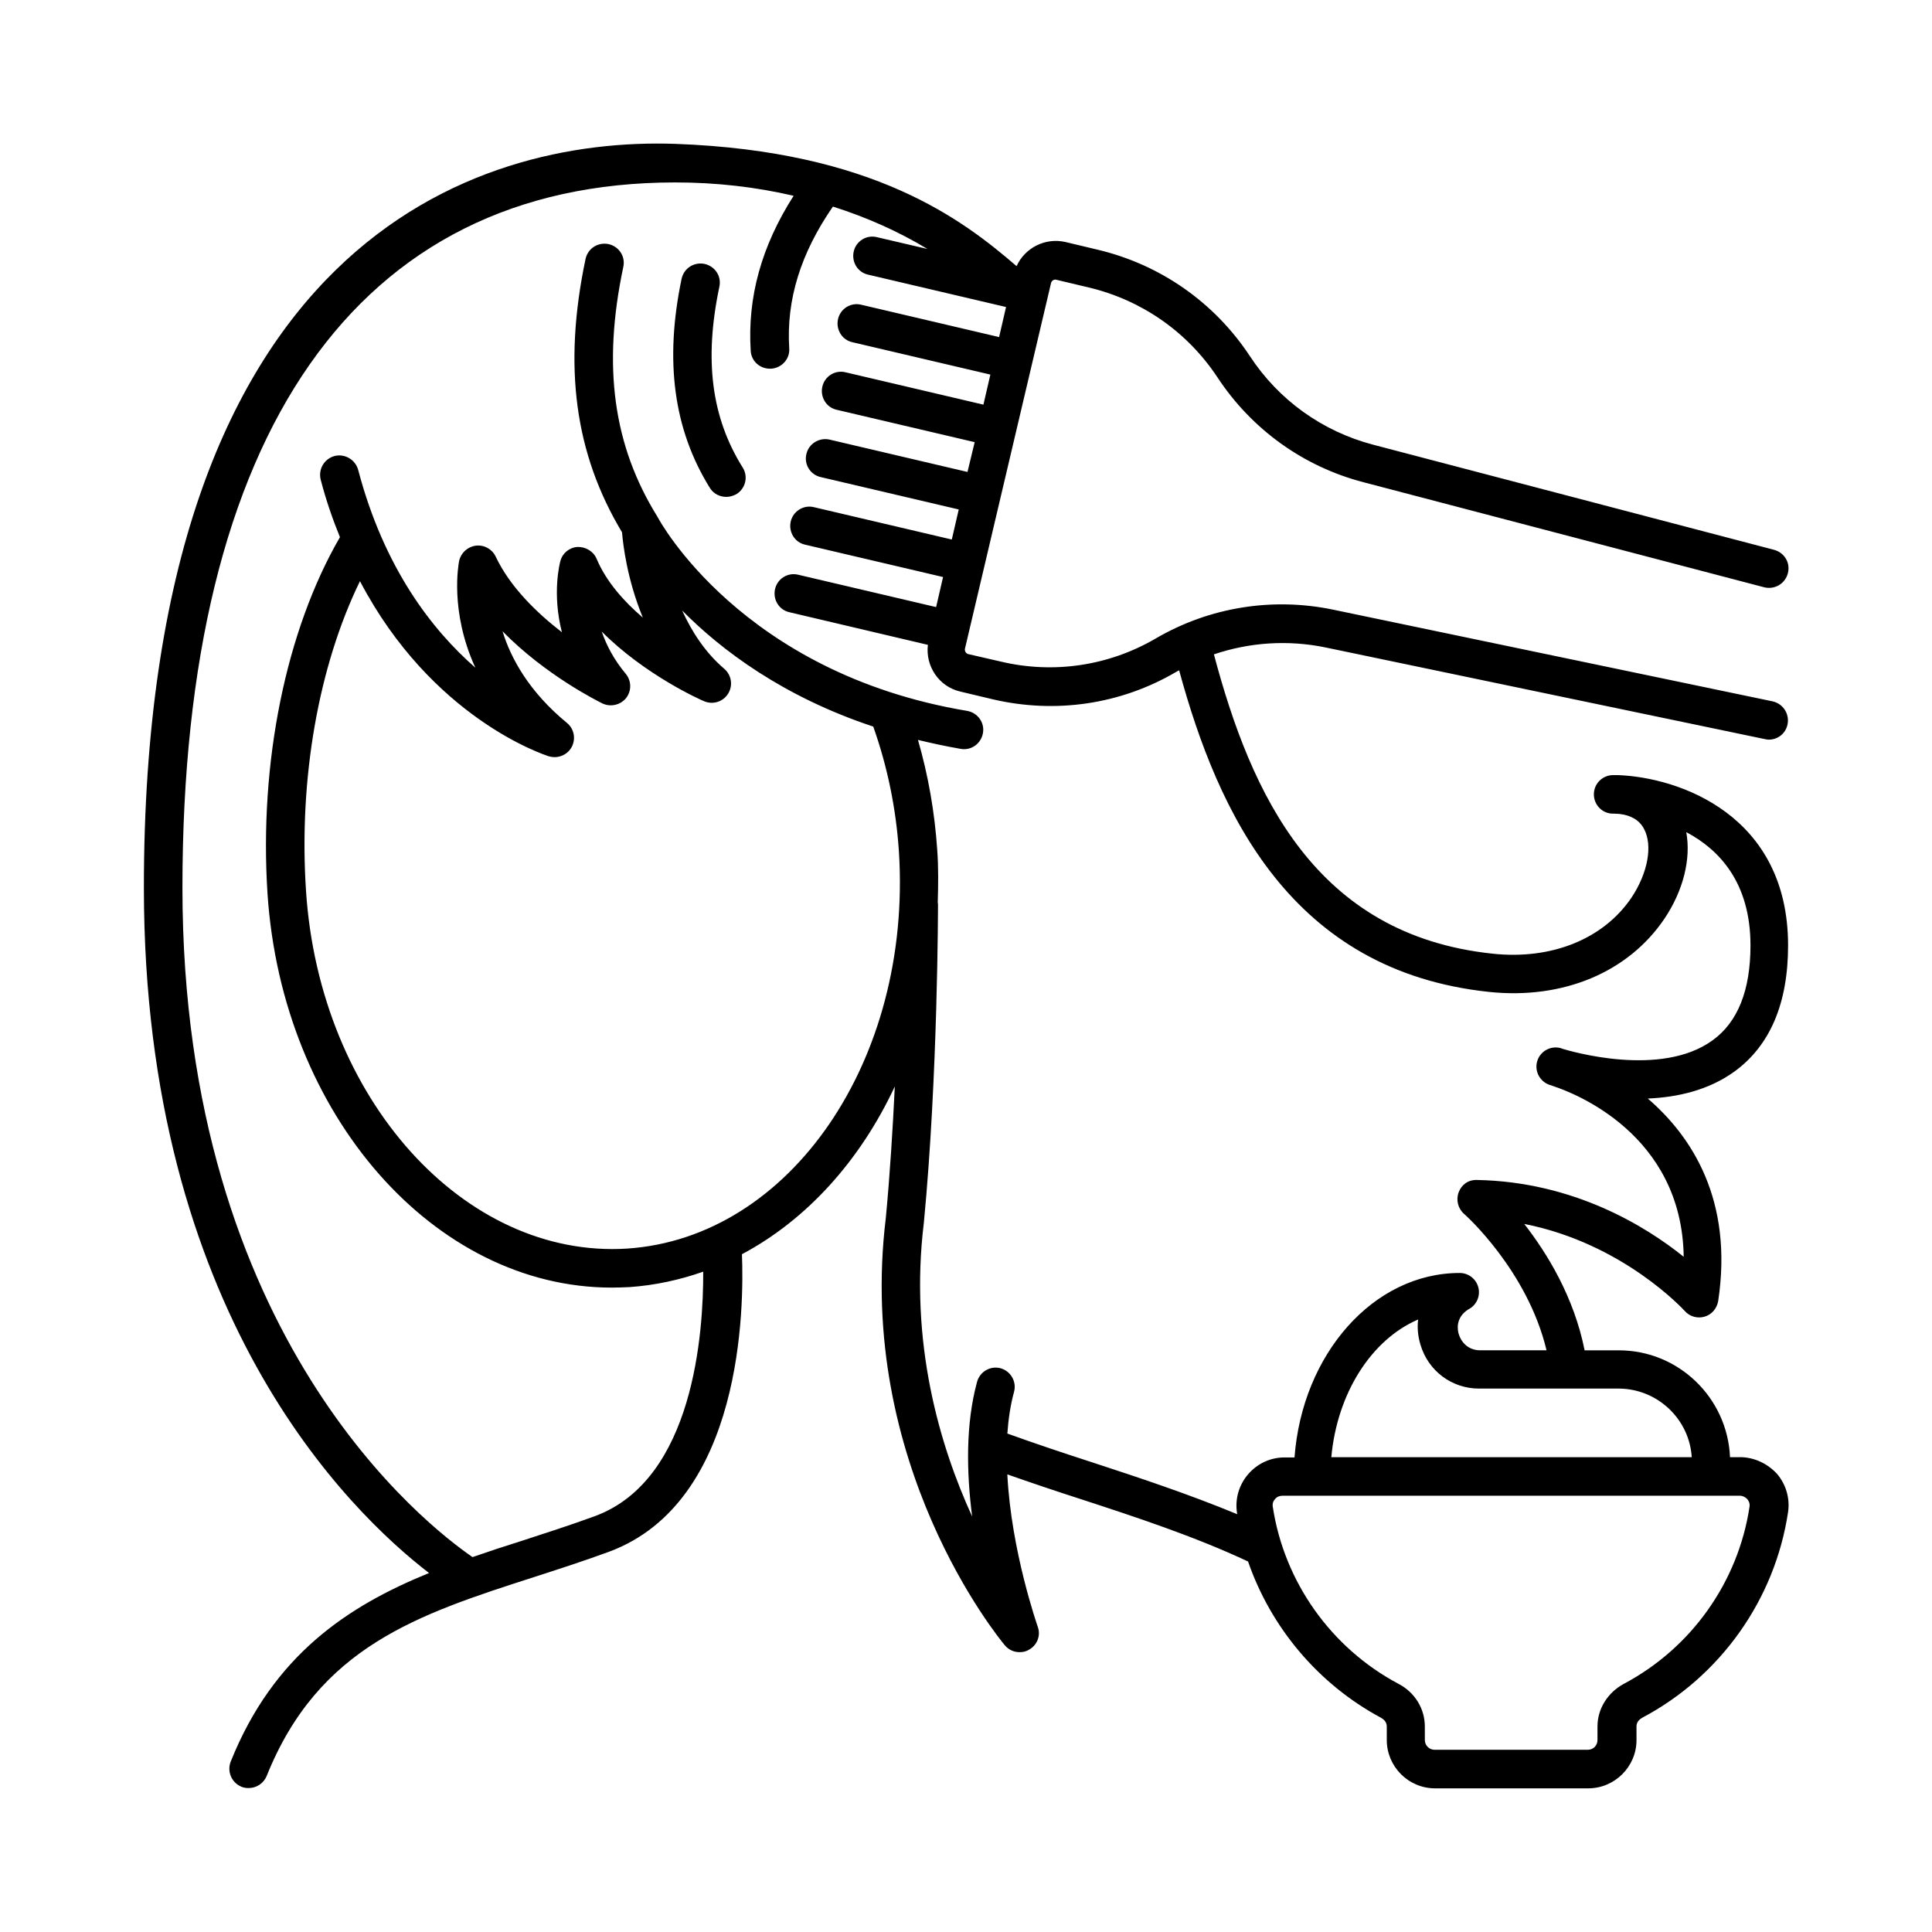 <?xml version="1.0" encoding="UTF-8"?>
<!-- Uploaded to: SVG Repo, www.svgrepo.com, Generator: SVG Repo Mixer Tools -->
<svg fill="#000000" width="800px" height="800px" version="1.1" viewBox="144 144 512 512" xmlns="http://www.w3.org/2000/svg">
 <g>
  <path d="m334.64 219.99c0.613-2.793-1.156-5.445-3.949-6.059-2.793-0.543-5.445 1.156-6.059 3.949-4.562 21.785-2.109 39.965 7.488 55.418 0.953 1.566 2.656 2.383 4.356 2.383 0.953 0 1.84-0.273 2.723-0.75 2.383-1.496 3.133-4.629 1.633-7.012-8.305-13.273-10.277-28.527-6.191-47.93z"/>
  <path d="m605.06 530.17h-2.586c-0.68-15.727-13.617-28.32-29.48-28.32h-9.055c-2.793-14.094-9.941-25.734-16-33.496 26.281 5.176 42.348 22.875 42.551 23.078 1.293 1.496 3.402 2.043 5.242 1.496 1.906-0.543 3.269-2.18 3.609-4.152 4.016-26.688-6.945-43.574-18.656-53.648 7.828-0.34 16.066-2.18 22.945-7.148 9.465-6.875 14.23-18.109 14.23-33.43 0-34.52-28.801-44.527-45.07-45.137h-1.293c-2.793 0-5.106 2.246-5.106 5.106 0 2.793 2.246 5.106 5.039 5.106 0.137 0 0.75 0 1.633 0.066 3.133 0.34 5.379 1.633 6.606 3.949 2.383 4.426 1.02 11.711-3.269 18.18-7.422 11.031-21.242 16.613-36.902 14.91-46.91-4.969-63.93-42.211-73.801-79.316 9.465-3.199 19.609-3.879 29.547-1.84l116.49 24.305c0.34 0.066 0.68 0.137 1.02 0.137 2.383 0 4.492-1.633 4.969-4.086 0.543-2.793-1.227-5.445-3.949-6.059l-116.49-24.305c-16.066-3.336-32.746-0.68-46.977 7.625-12.461 7.285-27.098 9.465-41.121 6.129l-8.578-1.973c-0.613-0.137-1.02-0.816-0.887-1.43l22.809-96.883c0.137-0.613 0.75-1.09 1.43-0.887l8.578 2.043c14.023 3.336 26.145 11.777 34.109 23.828 9.055 13.754 22.738 23.625 38.672 27.777l106.21 27.844c2.723 0.68 5.516-0.887 6.262-3.676 0.75-2.793-0.887-5.516-3.676-6.262l-106.21-27.844c-13.48-3.539-25.055-11.848-32.68-23.488-9.395-14.23-23.691-24.238-40.305-28.188l-8.578-2.043c-5.379-1.227-10.758 1.566-12.938 6.398-14.16-12.188-37.785-30.5-90.414-32.406-52.621-1.836-140.86 25.668-140.86 197.1 0 112.61 54.328 165.3 75.57 181.64-21.582 8.781-41.258 21.785-52.559 49.973-1.02 2.586 0.203 5.582 2.859 6.672 0.613 0.273 1.293 0.34 1.906 0.34 2.043 0 3.949-1.227 4.766-3.199 13.754-34.312 40.168-42.824 70.805-52.695 6.535-2.109 13.277-4.289 19.949-6.738 35.539-13.207 35.742-65.086 35.199-78.84 17.156-9.121 31.316-24.781 40.508-44.457-0.543 11.234-1.293 23.352-2.383 34.859-7.965 65.223 29.957 111.32 31.523 113.22 1.02 1.227 2.449 1.84 3.949 1.84 0.887 0 1.77-0.203 2.519-0.68 2.18-1.227 3.133-3.812 2.246-6.129-0.066-0.273-7.012-19.949-8.035-40.305 6.398 2.246 12.867 4.426 19.199 6.469 15.047 4.902 30.5 10.008 44.594 16.613 6.059 17.496 18.586 32.477 35.199 41.395 0.477 0.273 1.566 0.953 1.566 2.316v3.609c0 7.012 5.719 12.801 12.801 12.801h40.578c7.012 0 12.801-5.719 12.801-12.801l-0.004-3.621c0-1.363 1.09-2.043 1.566-2.316 20.695-10.961 35.129-31.316 38.602-54.465 0.543-3.609-0.543-7.352-2.926-10.145-2.59-2.793-6.129-4.426-9.875-4.426zm-12.73 0h-95.52c1.566-17.09 10.688-31.184 23.012-36.492-0.273 2.18-0.066 4.426 0.613 6.672 2.043 6.945 8.305 11.641 15.523 11.641h37.105c10.211 0.07 18.652 8.105 19.266 18.18zm-282.13-55.281c-43.164 2.723-81.496-39.691-85.102-94.77-1.973-29.754 3.336-59.641 14.297-82.105 18.996 36.219 48.609 45.957 50.109 46.434 0.477 0.137 1.02 0.203 1.496 0.203 1.84 0 3.609-1.02 4.492-2.656 1.156-2.18 0.68-4.832-1.227-6.398-10.008-8.238-14.844-17.02-17.09-24.305 11.508 11.777 25.668 18.723 26.484 19.133 2.18 1.02 4.766 0.41 6.262-1.43 1.496-1.906 1.43-4.562-0.066-6.398-3.199-3.812-5.176-7.691-6.398-11.234 11.438 11.508 26.211 18.109 27.098 18.449 2.316 1.02 5.039 0.203 6.398-1.973 1.363-2.18 0.887-4.969-1.02-6.606-5.106-4.356-8.645-9.941-11.164-15.453 10.418 10.555 26.824 22.875 50.652 30.773 3.746 10.555 6.059 21.719 6.809 33.223 3.473 55.141-28.801 102.25-72.031 105.11zm123.02 56.574c-7.352-2.383-14.91-4.902-22.262-7.559 0.273-3.812 0.816-7.559 1.77-11.031 0.75-2.723-0.887-5.516-3.539-6.262-2.723-0.75-5.516 0.887-6.262 3.609-3.062 11.234-2.793 24.102-1.293 35.676-8.645-18.859-16.68-46.16-12.801-77.887 3.746-39.148 3.746-84.082 3.746-84.488 0-0.137-0.066-0.203-0.066-0.34 0.137-4.629 0.203-9.258-0.137-13.957-0.68-10.008-2.383-19.742-5.106-29.141 3.676 0.887 7.422 1.703 11.371 2.383 2.793 0.477 5.379-1.43 5.856-4.223 0.477-2.793-1.43-5.379-4.223-5.856-59.844-10.008-81.699-50.789-81.902-51.199-0.066-0.066-0.137-0.137-0.137-0.203 0-0.066 0-0.066-0.066-0.137-11.641-18.789-14.57-39.762-8.988-66.109 0.613-2.793-1.156-5.445-3.949-6.059-2.793-0.543-5.445 1.156-6.059 3.949-5.992 28.527-2.859 51.539 9.668 72.441 0.273 3.269 1.363 12.527 5.516 22.602-5.039-4.289-9.734-9.602-12.254-15.59-0.816-1.973-2.926-3.199-5.039-3.133-2.18 0.137-4.016 1.633-4.562 3.746-0.137 0.477-2.246 8.512 0.41 18.859-6.606-5.106-13.754-11.984-17.566-20.086-0.953-1.973-3.062-3.133-5.242-2.859-2.18 0.273-3.949 1.906-4.426 4.016-0.137 0.75-2.586 13.277 4.289 28.32-11.371-9.941-24.168-26.281-31.047-52.422-0.75-2.723-3.539-4.356-6.262-3.676-2.723 0.75-4.356 3.473-3.676 6.262 1.43 5.516 3.199 10.555 5.106 15.25-14.297 24.645-21.445 59.707-19.199 94.43 3.879 58.754 44.254 104.44 91.23 104.44 1.566 0 3.133-0.066 4.766-0.137 6.738-0.477 13.277-1.906 19.473-4.086 0.066 16-2.449 55.012-28.594 64.746-6.469 2.383-13.07 4.492-19.539 6.606-4.356 1.363-8.715 2.793-13.004 4.289-11.855-8.164-76.875-57.93-76.875-177.41 0-120.5 46.363-186.89 130.58-186.89 11.031 0 21.445 1.227 31.387 3.539-8.512 13.344-12.254 26.824-11.371 41.055 0.137 2.723 2.383 4.766 5.106 4.766h0.34c2.793-0.203 4.969-2.586 4.766-5.379-0.816-12.938 3.062-25.258 11.574-37.582 8.781 2.793 17.156 6.469 25.055 11.234l-13.414-3.133c-2.793-0.68-5.516 1.09-6.129 3.812-0.613 2.723 1.02 5.516 3.812 6.129l36.559 8.578-1.84 7.965-36.559-8.578c-2.793-0.68-5.516 1.09-6.129 3.812-0.613 2.723 1.02 5.516 3.812 6.129l36.559 8.578-1.84 7.965-36.559-8.578c-2.793-0.68-5.516 1.09-6.129 3.812-0.613 2.723 1.02 5.516 3.812 6.129l36.559 8.578-1.906 7.898-36.559-8.578c-2.723-0.613-5.516 1.09-6.129 3.812-0.68 2.723 1.02 5.516 3.812 6.129l36.559 8.578-1.84 7.965-36.559-8.578c-2.723-0.68-5.516 1.09-6.129 3.812s1.02 5.516 3.812 6.129l36.559 8.578-1.84 7.965-36.559-8.578c-2.793-0.68-5.516 1.09-6.129 3.812s1.02 5.516 3.812 6.129l36.695 8.645c-0.68 5.652 2.926 11.098 8.645 12.391l8.578 2.043c16.613 3.879 33.906 1.363 48.609-7.285 0.273-0.137 0.477-0.273 0.75-0.41 10.348 37.988 29.754 79.723 82.176 85.238 19.539 2.043 36.832-5.176 46.434-19.402 5.039-7.488 7.082-15.93 5.785-22.945 8.645 4.562 17.02 13.277 17.02 30.023 0 11.848-3.336 20.289-10.008 25.121-13.684 10.008-37.648 2.926-39.895 2.246-0.203-0.066-0.34-0.137-0.34-0.137-2.656-0.75-5.445 0.75-6.262 3.402-0.816 2.656 0.68 5.445 3.269 6.332 0.137 0 0.477 0.137 1.02 0.34 5.379 1.77 34.043 12.664 34.52 45.207-10.078-8.102-29.141-19.879-54.805-20.355-2.383-0.066-4.086 1.293-4.832 3.269-0.75 1.973-0.203 4.289 1.43 5.719 0.203 0.137 16.816 14.977 21.855 36.152h-17.566c-3.269 0-5.106-2.246-5.719-4.356-0.273-0.953-0.953-4.223 2.519-6.469 2.109-1.02 3.269-3.402 2.723-5.719-0.543-2.316-2.586-3.949-4.969-3.949-22.875 0-41.734 21.516-43.777 48.883h-2.656c-3.746 0-7.215 1.633-9.668 4.492-2.383 2.793-3.473 6.469-2.926 10.145 0 0.137 0.066 0.273 0.066 0.41-12.988-5.379-25.992-9.668-38.656-13.82zm141.14 58.754c-4.289 2.316-7.012 6.606-7.012 11.301v3.609c0 1.43-1.09 2.586-2.586 2.586h-40.578c-1.43 0-2.586-1.156-2.586-2.586l-0.004-3.606c0-4.699-2.656-9.055-7.012-11.301-17.906-9.531-30.297-27.098-33.293-46.977-0.137-0.953 0.273-1.633 0.613-1.973 0.477-0.613 1.227-0.887 1.973-0.887h121.19c0.75 0 1.43 0.34 1.973 0.887 0.273 0.34 0.75 1.02 0.613 1.973-2.996 20.016-15.453 37.512-33.289 46.973z"/>
 </g>
</svg>